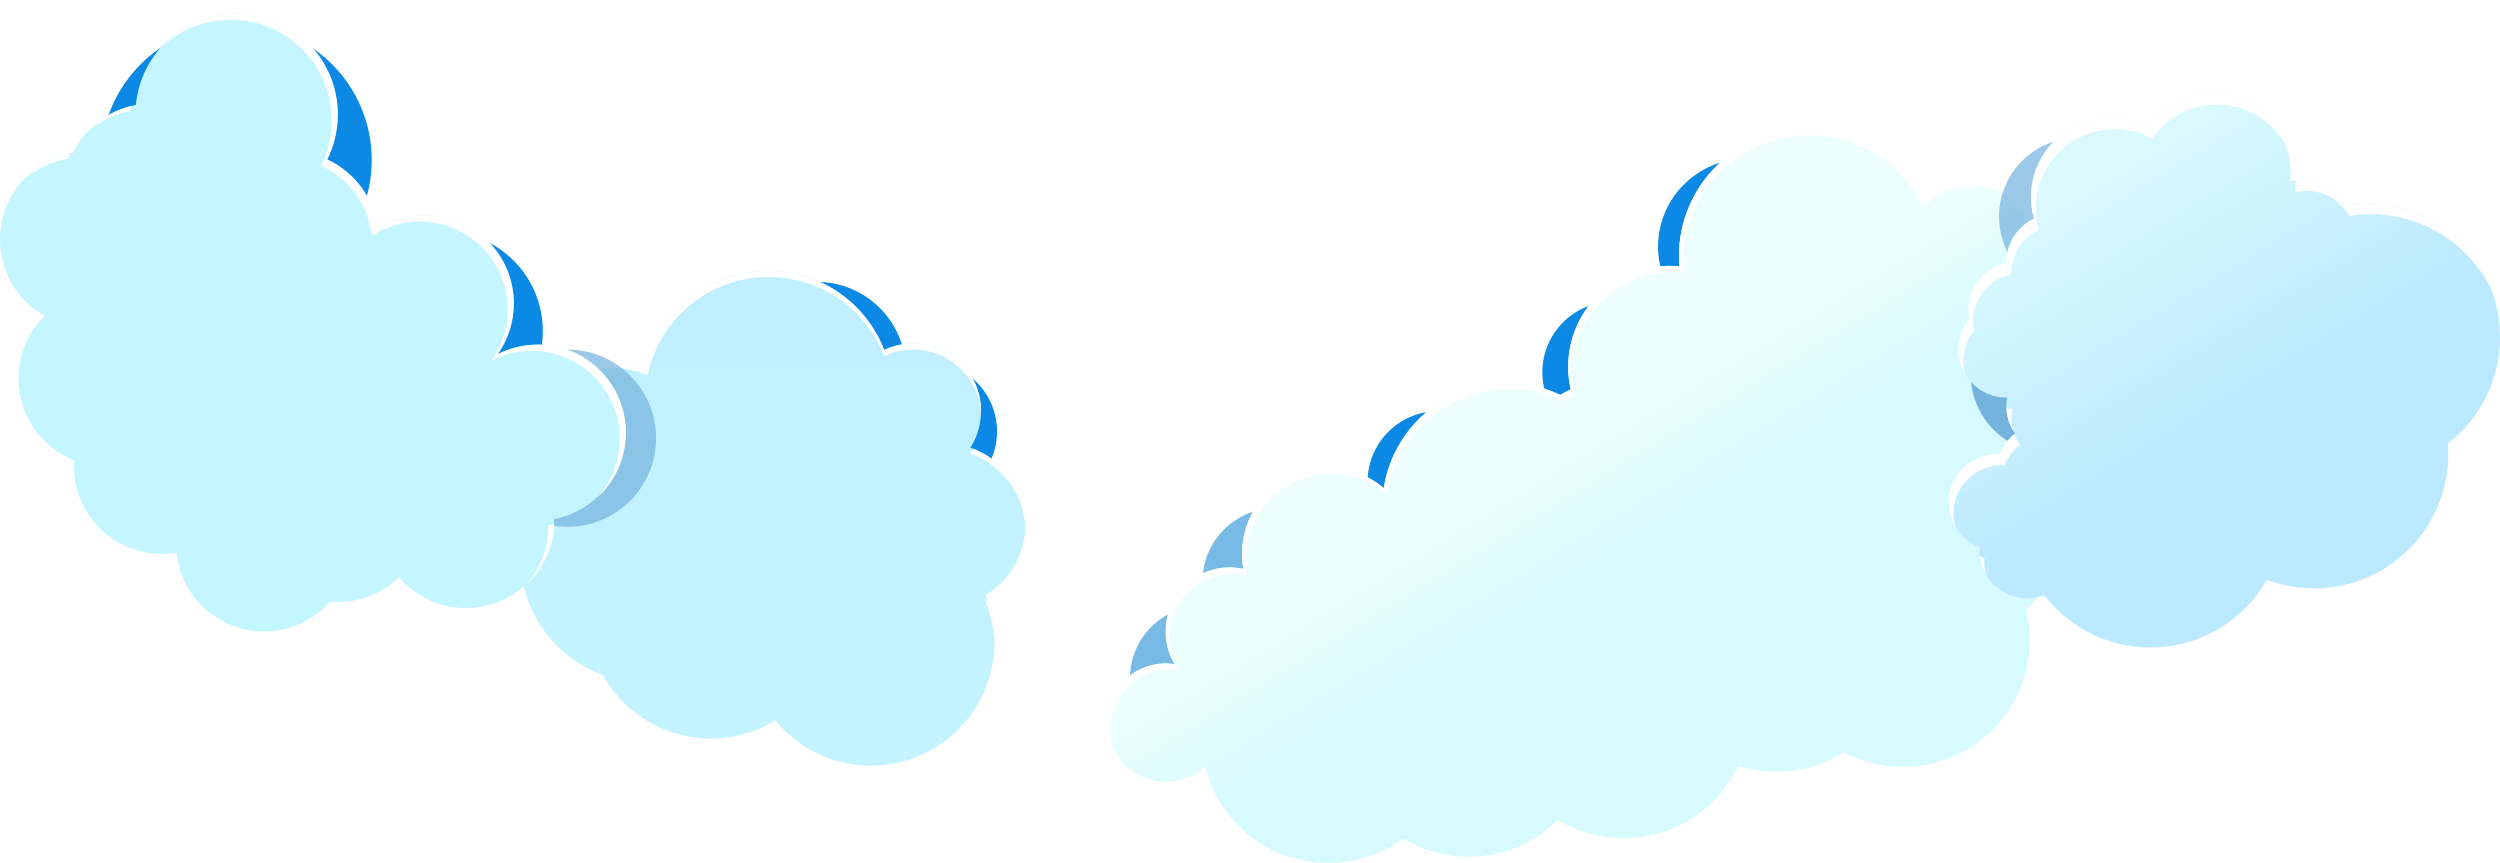 <svg width="2031" height="701" viewBox="0 0 2031 701" fill="none" xmlns="http://www.w3.org/2000/svg">
<g filter="url(#filter0_f_2353_96)">
<circle cx="977" cy="551" r="59" fill="#77BAE5"/>
</g>
<g filter="url(#filter1_f_2353_96)">
<circle cx="1036" cy="472" r="59" fill="#77BAE5"/>
</g>
<g filter="url(#filter2_f_2353_96)">
<circle cx="1168.5" cy="391.5" r="57.5" fill="#0B89E5"/>
</g>
<g filter="url(#filter3_f_2353_96)">
<circle cx="1310.5" cy="302.5" r="57.5" fill="#0B89E5"/>
</g>
<g filter="url(#filter4_f_2353_96)">
<circle cx="1418.5" cy="200.5" r="71.5" fill="#0B89E5"/>
</g>
<path fill-rule="evenodd" clip-rule="evenodd" d="M1559.73 163.104C1543.04 128.712 1507.79 105 1467 105C1410.11 105 1364 151.114 1364 208C1364 210.834 1364.11 213.642 1364.34 216.419C1361.6 216.142 1358.82 216 1356 216C1310.71 216 1274 252.712 1274 298C1274 304.308 1274.71 310.45 1276.06 316.349C1273.12 317.702 1270.25 319.189 1267.46 320.802C1254.3 314.518 1239.56 311 1224 311C1173.48 311 1131.62 348.092 1124.18 396.528C1111.99 386.217 1096.22 380 1079 380C1040.34 380 1009 411.34 1009 450C1009 454.153 1009.36 458.223 1010.06 462.177C1006.49 461.406 1002.79 461 999 461C970.281 461 947 484.281 947 513C947 522.698 949.655 531.777 954.278 539.548C951.905 539.187 949.474 539 947 539C920.49 539 899 560.49 899 587C899 613.509 920.49 635 947 635C959.294 635 970.508 630.378 979 622.778C990.092 667.695 1030.66 701 1079 701C1101.72 701 1122.72 693.644 1139.75 681.185C1155.29 690.588 1173.51 696 1193 696C1221.32 696 1246.96 684.574 1265.58 666.082C1281.16 675.548 1299.44 681 1319 681C1360.04 681 1395.48 656.996 1412.03 622.263C1421.81 625.34 1432.21 627 1443 627C1463.2 627 1482.05 621.182 1497.95 611.131C1512.3 618.709 1528.65 623 1546 623C1602.89 623 1649 576.885 1649 520C1649 511.573 1647.99 503.383 1646.08 495.544C1665.75 476.785 1678 450.324 1678 421C1678 408.643 1675.82 396.794 1671.83 385.816C1689.88 367.262 1701 341.929 1701 314C1701 274.14 1678.36 239.568 1645.23 222.444C1648.92 215.265 1651 207.125 1651 198.5C1651 169.505 1627.49 146 1598.5 146C1583.14 146 1569.33 152.593 1559.73 163.104Z" fill="url(#paint0_linear_2353_96)"/>
<path fill-rule="evenodd" clip-rule="evenodd" d="M1559.98 162.831C1560.94 164.558 1561.86 166.317 1562.73 168.104C1572.33 157.593 1586.14 151 1601.5 151C1619.59 151 1635.54 160.147 1644.98 174.068C1636.19 157.378 1618.67 146 1598.5 146C1583.28 146 1569.57 152.479 1559.98 162.831ZM907.387 614.116C902.096 606.401 899 597.062 899 587C899 560.49 920.49 539 947 539C949.474 539 951.905 539.187 954.278 539.548C949.655 531.777 947 522.698 947 513C947 484.281 970.281 461 999 461C1002.79 461 1006.49 461.406 1010.06 462.177C1009.36 458.223 1009 454.153 1009 450C1009 411.34 1040.34 380 1079 380C1096.22 380 1111.99 386.217 1124.18 396.528C1131.62 348.092 1173.48 311 1224 311C1239.56 311 1254.3 314.518 1267.46 320.802C1270.25 319.189 1273.12 317.702 1276.06 316.349C1274.71 310.45 1274 304.308 1274 298C1274 252.712 1310.71 216 1356 216C1358.82 216 1361.6 216.142 1364.34 216.419C1364.11 213.642 1364 210.834 1364 208C1364 151.114 1410.11 105 1467 105C1505.58 105 1539.2 126.209 1556.85 157.603C1538.55 128.978 1506.49 110 1470 110C1413.11 110 1367 156.114 1367 213C1367 215.834 1367.11 218.642 1367.34 221.419C1364.6 221.142 1361.82 221 1359 221C1313.71 221 1277 257.712 1277 303C1277 309.308 1277.71 315.45 1279.06 321.349C1276.12 322.702 1273.25 324.189 1270.46 325.802C1257.3 319.518 1242.56 316 1227 316C1176.48 316 1134.62 353.092 1127.18 401.528C1114.99 391.217 1099.22 385 1082 385C1043.34 385 1012 416.34 1012 455C1012 459.153 1012.36 463.223 1013.06 467.177C1009.49 466.406 1005.79 466 1002 466C973.281 466 950 489.281 950 518C950 527.698 952.655 536.777 957.278 544.548C954.905 544.187 952.474 544 950 544C923.49 544 902 565.49 902 592C902 599.976 903.945 607.497 907.387 614.116Z" fill="white"/>
<g filter="url(#filter5_f_2353_96)">
<circle cx="663.5" cy="301.5" r="72.5" fill="#0B89E5"/>
</g>
<g filter="url(#filter6_f_2353_96)">
<circle cx="753.5" cy="350.5" r="56.5" fill="#0B89E5"/>
</g>
<path fill-rule="evenodd" clip-rule="evenodd" d="M624.5 220C667.263 220 703.787 246.707 718.303 284.352C725.479 280.921 733.515 279 742 279C772.376 279 797 303.624 797 334C797 344.924 793.815 355.105 788.323 363.663C814.331 372.695 833 397.417 833 426.5C833 450.758 820.011 471.983 800.608 483.598C805.374 495.295 808 508.091 808 521.5C808 577.004 763.005 622 707.5 622C676.222 622 648.282 607.711 629.849 585.306C614.603 594.628 596.679 600 577.5 600C539.627 600 506.648 579.051 489.516 548.109C450.735 534.177 423 497.077 423 453.5C423 435.084 427.953 417.825 436.6 402.982C429.878 392.084 426 379.245 426 365.5C426 326.011 458.012 294 497.5 294C507.67 294 517.344 296.123 526.103 299.95C535.587 254.301 576.038 220 624.5 220Z" fill="url(#paint1_linear_2353_96)"/>
<path fill-rule="evenodd" clip-rule="evenodd" d="M718.303 284.352C703.787 246.707 667.263 220 624.5 220C576.038 220 535.587 254.301 526.103 299.95C517.344 296.123 507.67 294 497.5 294C458.012 294 426 326.011 426 365.5C426 366.337 426.014 367.17 426.043 368C427.36 329.669 458.848 299 497.5 299C507.67 299 517.344 301.123 526.103 304.95C535.587 259.301 576.038 225 624.5 225C667.263 225 703.787 251.707 718.303 289.352C725.479 285.921 733.515 284 742 284C771.538 284 795.637 307.284 796.944 336.5C796.981 335.671 797 334.838 797 334C797 303.624 772.376 279 742 279C733.515 279 725.479 280.921 718.303 284.352ZM790.719 364.548C789.979 365.957 789.179 367.33 788.323 368.663C813.582 377.435 831.919 401.007 832.954 429C832.985 428.17 833 427.337 833 426.5C833 398.318 815.47 374.231 790.719 364.548ZM802.155 487.643C801.644 487.969 801.128 488.287 800.608 488.598C805.077 499.566 807.664 511.5 807.97 524C807.99 523.169 808 522.336 808 521.5C808 509.62 805.939 498.222 802.155 487.643ZM423.03 456C423.457 438.522 428.346 422.151 436.6 407.982C436.105 407.178 435.624 406.364 435.16 405.54C427.406 419.793 423 436.132 423 453.5C423 454.336 423.01 455.169 423.03 456Z" fill="white"/>
<g filter="url(#filter7_f_2353_96)">
<circle cx="192" cy="130" r="110" fill="#0B89E5"/>
</g>
<g filter="url(#filter8_f_2353_96)">
<circle cx="360" cy="269" r="81" fill="#0B89E5"/>
</g>
<g filter="url(#filter9_f_2353_96)">
<circle cx="461" cy="356" r="72" fill="#73B3DD" fill-opacity="0.7"/>
</g>
<path fill-rule="evenodd" clip-rule="evenodd" d="M274 93C274 106.131 270.913 118.541 265.426 129.545C287.671 139.811 303.746 161.167 306.56 186.524C317.764 179.235 331.137 175 345.5 175C384.988 175 417 207.011 417 246.5C417 261.928 412.114 276.214 403.804 287.896C413.603 282.849 424.719 280 436.5 280C475.988 280 508 312.011 508 351.5C508 386.374 483.032 415.417 449.996 421.728C449.999 421.985 450 422.242 450 422.5C450 461.988 417.988 494 378.5 494C356.745 494 337.259 484.284 324.146 468.954C311.285 481.366 293.784 489 274.5 489C272.372 489 270.266 488.907 268.186 488.725C255.083 503.609 235.888 513 214.5 513C177.55 513 147.146 484.971 143.39 449.016C139.523 449.663 135.551 450 131.5 450C92.012 450 60 417.988 60 378.5C60 376.983 60.047 375.477 60.14 373.984C33.697 363.491 15 337.679 15 307.5C15 287.627 23.107 269.648 36.195 256.69C14.579 244.392 0 221.148 0 194.5C0 159.179 25.611 129.841 59.275 124.041C69.061 104.098 87.863 89.382 110.366 85.204C114.292 43.573 149.342 11 192 11C237.287 11 274 47.712 274 93Z" fill="url(#paint2_linear_2353_96)"/>
<path fill-rule="evenodd" clip-rule="evenodd" d="M265.923 129.545C271.41 118.541 274.497 106.131 274.497 93C274.497 47.712 237.784 11 192.497 11C168.581 11 147.057 21.238 132.068 37.571C146.663 24.176 166.125 16 187.497 16C232.784 16 269.497 52.712 269.497 98C269.497 111.131 266.41 123.541 260.923 134.545C283.168 144.811 299.242 166.167 302.057 191.524C313.261 184.235 326.634 180 340.997 180C380.485 180 412.497 212.011 412.497 251.5C412.497 266.928 407.61 281.214 399.301 292.896C409.1 287.849 420.215 285 431.997 285C471.485 285 503.497 317.011 503.497 356.5C503.497 374.972 496.492 391.808 484.993 404.496C499.429 391.414 508.497 372.516 508.497 351.5C508.497 312.011 476.485 280 436.997 280C425.215 280 414.1 282.849 404.301 287.896C412.61 276.214 417.497 261.928 417.497 246.5C417.497 207.011 385.485 175 345.997 175C331.634 175 318.261 179.235 307.057 186.524C304.242 161.167 288.168 139.811 265.923 129.545ZM450.431 425.601C448.807 426.033 447.16 426.409 445.493 426.728C445.495 426.985 445.497 427.242 445.497 427.5C445.497 445.972 438.492 462.808 426.993 475.496C440.716 463.061 449.587 445.37 450.431 425.601ZM263.819 493.737C263.773 493.733 263.728 493.729 263.683 493.725C263.455 493.984 263.225 494.241 262.993 494.496C263.27 494.245 263.546 493.992 263.819 493.737ZM19 146.503C28.826 137.599 41.138 131.39 54.771 129.041C55.524 127.507 56.33 126.005 57.187 124.536C42.188 127.695 28.921 135.555 19 146.503ZM106.34 86.197C92.51 89.709 80.289 97.253 71 107.503C80.607 98.797 92.591 92.668 105.862 90.204C105.989 88.858 106.149 87.522 106.34 86.197Z" fill="white"/>
<g filter="url(#filter10_f_2353_96)">
<path d="M1752 176C1752 211.346 1723.35 240 1688 240C1652.65 240 1624 211.346 1624 176C1624 140.654 1652.65 112 1688 112C1723.35 112 1752 140.654 1752 176Z" fill="#73B3DD" fill-opacity="0.7"/>
</g>
<g filter="url(#filter11_f_2353_96)">
<path d="M1729 304C1729 339.346 1700.35 368 1665 368C1629.65 368 1601 339.346 1601 304C1601 268.654 1629.65 240 1665 240C1700.35 240 1729 268.654 1729 304Z" fill="#74B3DD"/>
</g>
<path fill-rule="evenodd" clip-rule="evenodd" d="M1861 140C1861 142.413 1860.87 144.795 1860.61 147.139C1863.62 146.395 1866.76 146 1870 146C1884.82 146 1897.7 154.261 1904.3 166.429C1910.06 165.489 1915.97 165 1922 165C1982.2 165 2031 213.801 2031 274C2031 309.094 2014.41 340.315 1988.65 360.252C1988.88 363.137 1989 366.055 1989 369C1989 429.199 1940.2 478 1880 478C1866.51 478 1853.59 475.549 1841.67 471.068C1822.88 503.886 1787.52 526 1747 526C1711.85 526 1680.59 509.366 1660.66 483.54C1656.41 485.13 1651.81 486 1647 486C1625.46 486 1608 468.539 1608 447C1608 446.141 1608.03 445.288 1608.08 444.443C1593.42 438.839 1583 424.636 1583 408C1583 386.461 1600.46 369 1622 369C1622.86 369 1623.71 369.028 1624.56 369.082C1627.11 362.403 1631.44 356.606 1636.98 352.272C1632.58 345.957 1630 338.28 1630 330C1630 327.608 1630.22 325.267 1630.63 322.995C1630.42 322.998 1630.21 323 1630 323C1608.46 323 1591 305.539 1591 284C1591 274.689 1594.26 266.14 1599.71 259.434C1599.24 257.027 1599 254.542 1599 252C1599 233.2 1612.3 217.506 1630.01 213.819C1630 213.547 1630 213.274 1630 213C1630 197.37 1639.19 183.888 1652.47 177.666C1650.86 172.055 1650 166.128 1650 160C1650 124.654 1678.65 96 1714 96C1724.97 96 1735.3 98.762 1744.33 103.63C1755.88 86.936 1775.16 76 1797 76C1832.35 76 1861 104.654 1861 140Z" fill="url(#paint3_linear_2353_96)"/>
<path fill-rule="evenodd" clip-rule="evenodd" d="M1857.34 118.608C1846.52 98.595 1825.35 85 1801 85C1779.16 85 1759.88 95.936 1748.33 112.63C1739.3 107.762 1728.97 105 1718 105C1682.65 105 1654 133.654 1654 169C1654 175.128 1654.86 181.055 1656.47 186.666C1643.19 192.888 1634 206.37 1634 222C1634 222.274 1634 222.547 1634.01 222.819C1616.3 226.506 1603 242.2 1603 261C1603 263.542 1603.24 266.027 1603.71 268.434C1598.26 275.14 1595 283.689 1595 293C1595 296.892 1595.57 300.652 1596.63 304.199C1593.06 298.308 1591 291.394 1591 284C1591 274.689 1594.26 266.14 1599.71 259.434C1599.24 257.027 1599 254.542 1599 252C1599 233.2 1612.3 217.506 1630.01 213.819C1630 213.547 1630 213.274 1630 213C1630 197.37 1639.19 183.888 1652.47 177.666C1650.86 172.055 1650 166.128 1650 160C1650 124.654 1678.65 96 1714 96C1724.97 96 1735.3 98.762 1744.33 103.63C1755.88 86.936 1775.16 76 1797 76C1824.84 76 1848.54 93.781 1857.34 118.608ZM1864.95 146.324C1864.98 147.212 1865 148.104 1865 149C1865 151.413 1864.87 153.795 1864.61 156.139C1867.62 155.395 1870.76 155 1874 155C1888.82 155 1901.7 163.261 1908.3 175.429C1914.06 174.489 1919.97 174 1926 174C1968.7 174 2005.67 198.557 2023.55 234.319C2007.68 193.741 1968.2 165 1922 165C1915.97 165 1910.06 165.489 1904.3 166.429C1897.7 154.261 1884.82 146 1870 146C1868.29 146 1866.6 146.11 1864.95 146.324ZM1613.63 467.199C1612.57 463.652 1612 459.892 1612 456C1612 455.141 1612.03 454.288 1612.08 453.443C1610.78 452.946 1609.52 452.382 1608.29 451.755C1608.97 457.355 1610.84 462.59 1613.63 467.199ZM1588.63 428.199C1587.57 424.652 1587 420.892 1587 417C1587 395.461 1604.46 378 1626 378C1626.86 378 1627.71 378.028 1628.56 378.082C1631.11 371.403 1635.44 365.606 1640.98 361.272C1639.14 358.628 1637.62 355.746 1636.47 352.681C1631.18 356.967 1627.03 362.611 1624.56 369.082C1623.71 369.028 1622.86 369 1622 369C1600.46 369 1583 386.461 1583 408C1583 415.394 1585.06 422.308 1588.63 428.199ZM1635.63 350.199C1634.57 346.652 1634 342.892 1634 339C1634 336.608 1634.22 334.267 1634.63 331.995C1634.42 331.998 1634.21 332 1634 332C1632.66 332 1631.34 331.933 1630.04 331.801C1630.35 338.516 1632.35 344.789 1635.63 350.199Z" fill="white"/>
<defs>
<filter id="filter0_f_2353_96" x="898" y="472" width="158" height="158" filterUnits="userSpaceOnUse" color-interpolation-filters="sRGB">
<feFlood flood-opacity="0" result="BackgroundImageFix"/>
<feBlend mode="normal" in="SourceGraphic" in2="BackgroundImageFix" result="shape"/>
<feGaussianBlur stdDeviation="10" result="effect1_foregroundBlur_2353_96"/>
</filter>
<filter id="filter1_f_2353_96" x="957" y="393" width="158" height="158" filterUnits="userSpaceOnUse" color-interpolation-filters="sRGB">
<feFlood flood-opacity="0" result="BackgroundImageFix"/>
<feBlend mode="normal" in="SourceGraphic" in2="BackgroundImageFix" result="shape"/>
<feGaussianBlur stdDeviation="10" result="effect1_foregroundBlur_2353_96"/>
</filter>
<filter id="filter2_f_2353_96" x="1091" y="314" width="155" height="155" filterUnits="userSpaceOnUse" color-interpolation-filters="sRGB">
<feFlood flood-opacity="0" result="BackgroundImageFix"/>
<feBlend mode="normal" in="SourceGraphic" in2="BackgroundImageFix" result="shape"/>
<feGaussianBlur stdDeviation="10" result="effect1_foregroundBlur_2353_96"/>
</filter>
<filter id="filter3_f_2353_96" x="1233" y="225" width="155" height="155" filterUnits="userSpaceOnUse" color-interpolation-filters="sRGB">
<feFlood flood-opacity="0" result="BackgroundImageFix"/>
<feBlend mode="normal" in="SourceGraphic" in2="BackgroundImageFix" result="shape"/>
<feGaussianBlur stdDeviation="10" result="effect1_foregroundBlur_2353_96"/>
</filter>
<filter id="filter4_f_2353_96" x="1327" y="109" width="183" height="183" filterUnits="userSpaceOnUse" color-interpolation-filters="sRGB">
<feFlood flood-opacity="0" result="BackgroundImageFix"/>
<feBlend mode="normal" in="SourceGraphic" in2="BackgroundImageFix" result="shape"/>
<feGaussianBlur stdDeviation="10" result="effect1_foregroundBlur_2353_96"/>
</filter>
<filter id="filter5_f_2353_96" x="571" y="209" width="185" height="185" filterUnits="userSpaceOnUse" color-interpolation-filters="sRGB">
<feFlood flood-opacity="0" result="BackgroundImageFix"/>
<feBlend mode="normal" in="SourceGraphic" in2="BackgroundImageFix" result="shape"/>
<feGaussianBlur stdDeviation="10" result="effect1_foregroundBlur_2353_96"/>
</filter>
<filter id="filter6_f_2353_96" x="677" y="274" width="153" height="153" filterUnits="userSpaceOnUse" color-interpolation-filters="sRGB">
<feFlood flood-opacity="0" result="BackgroundImageFix"/>
<feBlend mode="normal" in="SourceGraphic" in2="BackgroundImageFix" result="shape"/>
<feGaussianBlur stdDeviation="10" result="effect1_foregroundBlur_2353_96"/>
</filter>
<filter id="filter7_f_2353_96" x="62" y="-0" width="260" height="260" filterUnits="userSpaceOnUse" color-interpolation-filters="sRGB">
<feFlood flood-opacity="0" result="BackgroundImageFix"/>
<feBlend mode="normal" in="SourceGraphic" in2="BackgroundImageFix" result="shape"/>
<feGaussianBlur stdDeviation="10" result="effect1_foregroundBlur_2353_96"/>
</filter>
<filter id="filter8_f_2353_96" x="259" y="168" width="202" height="202" filterUnits="userSpaceOnUse" color-interpolation-filters="sRGB">
<feFlood flood-opacity="0" result="BackgroundImageFix"/>
<feBlend mode="normal" in="SourceGraphic" in2="BackgroundImageFix" result="shape"/>
<feGaussianBlur stdDeviation="10" result="effect1_foregroundBlur_2353_96"/>
</filter>
<filter id="filter9_f_2353_96" x="369" y="264" width="184" height="184" filterUnits="userSpaceOnUse" color-interpolation-filters="sRGB">
<feFlood flood-opacity="0" result="BackgroundImageFix"/>
<feBlend mode="normal" in="SourceGraphic" in2="BackgroundImageFix" result="shape"/>
<feGaussianBlur stdDeviation="10" result="effect1_foregroundBlur_2353_96"/>
</filter>
<filter id="filter10_f_2353_96" x="1604" y="92" width="168" height="168" filterUnits="userSpaceOnUse" color-interpolation-filters="sRGB">
<feFlood flood-opacity="0" result="BackgroundImageFix"/>
<feBlend mode="normal" in="SourceGraphic" in2="BackgroundImageFix" result="shape"/>
<feGaussianBlur stdDeviation="10" result="effect1_foregroundBlur_2353_96"/>
</filter>
<filter id="filter11_f_2353_96" x="1581" y="220" width="168" height="168" filterUnits="userSpaceOnUse" color-interpolation-filters="sRGB">
<feFlood flood-opacity="0" result="BackgroundImageFix"/>
<feBlend mode="normal" in="SourceGraphic" in2="BackgroundImageFix" result="shape"/>
<feGaussianBlur stdDeviation="10" result="effect1_foregroundBlur_2353_96"/>
</filter>
<linearGradient id="paint0_linear_2353_96" x1="1288" y1="263" x2="1392" y2="433" gradientUnits="userSpaceOnUse">
<stop offset="0.366" stop-color="#ECFFFD"/>
<stop offset="0.906" stop-color="#D6FAFE"/>
</linearGradient>
<linearGradient id="paint1_linear_2353_96" x1="628" y1="220" x2="628" y2="622" gradientUnits="userSpaceOnUse">
<stop offset="0.1" stop-color="#C0EFFF"/>
<stop offset="0.604" stop-color="#C3F3FF"/>
</linearGradient>
<linearGradient id="paint2_linear_2353_96" x1="254" y1="11" x2="254" y2="513" gradientUnits="userSpaceOnUse">
<stop offset="0.253" stop-color="#C5F5FF"/>
<stop offset="1" stop-color="#C4F6FF"/>
</linearGradient>
<linearGradient id="paint3_linear_2353_96" x1="1694" y1="112" x2="1840" y2="352" gradientUnits="userSpaceOnUse">
<stop offset="0.128" stop-color="#D9F9FE"/>
<stop offset="0.918" stop-color="#BBE9FF"/>
</linearGradient>
</defs>
</svg>
